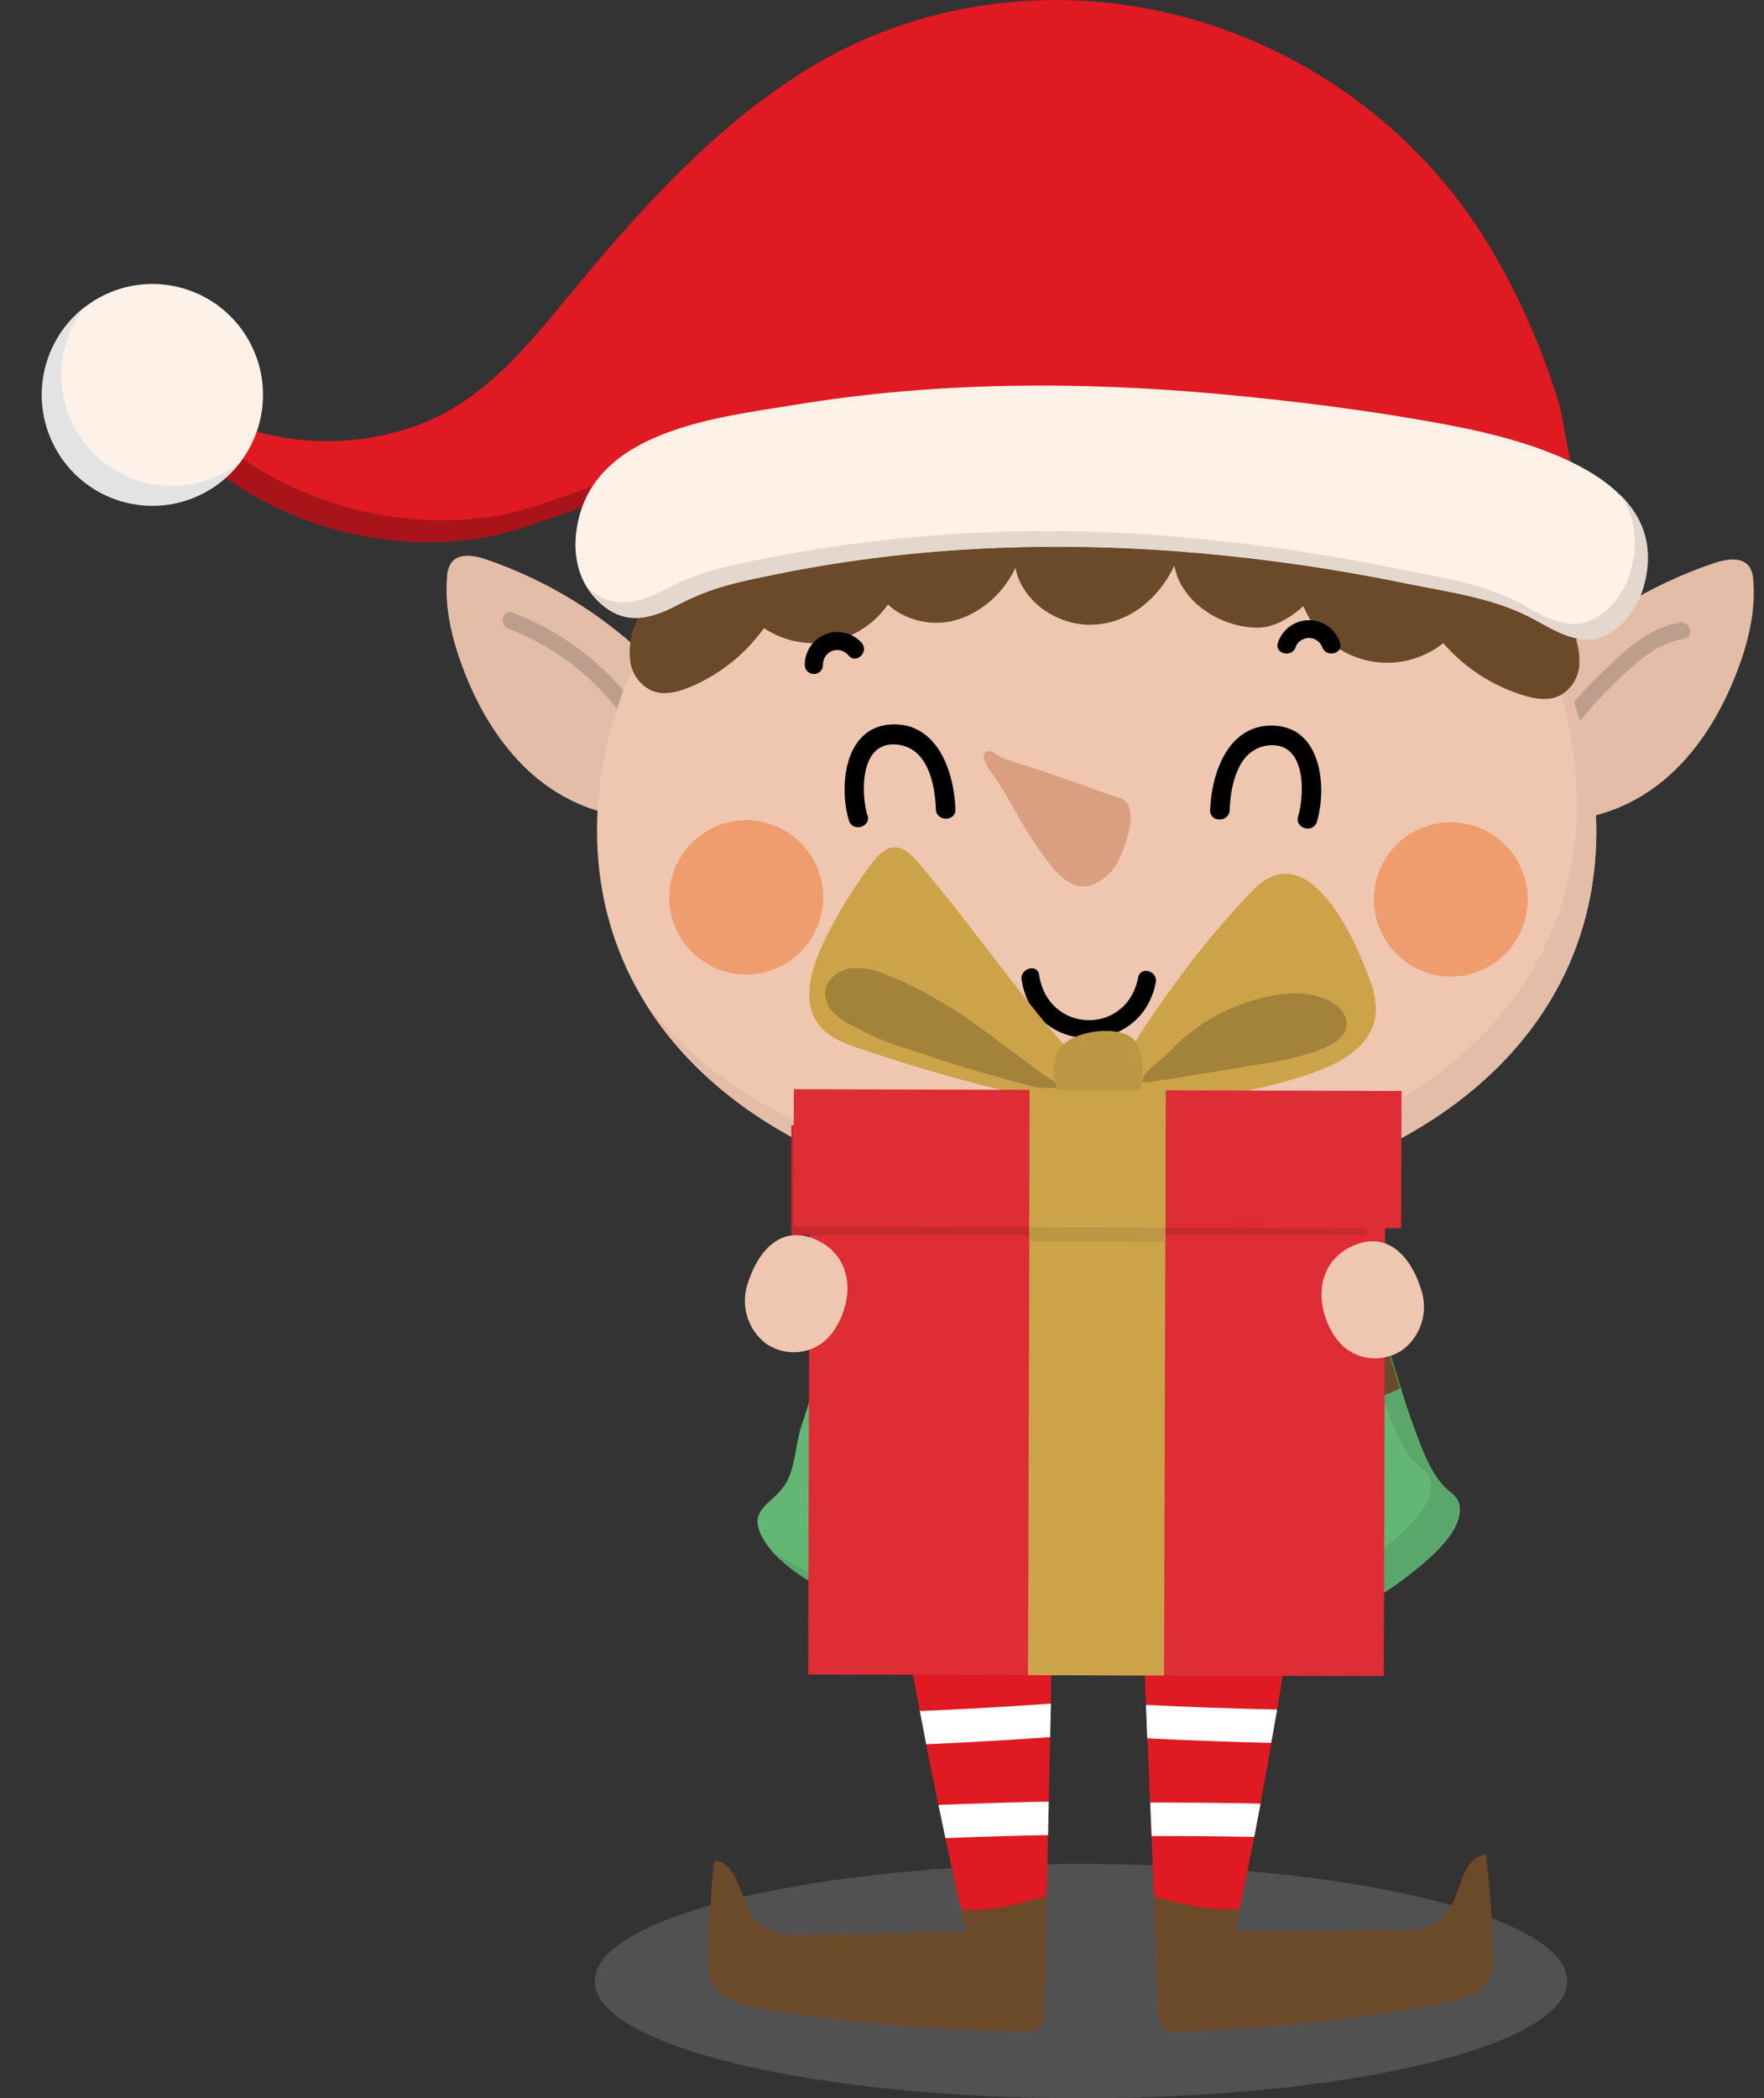 <svg width="169" height="201" viewBox="0 0 169 201" fill="none" xmlns="http://www.w3.org/2000/svg">
<rect x="0" y="0" width="169" height="201" fill="#333333" stroke="none"/>
<g opacity="0.2">
<path d="M103.564 201.001C129.294 201.001 150.152 195.976 150.152 189.778C150.152 183.58 129.294 178.556 103.564 178.556C77.833 178.556 56.975 183.58 56.975 189.778C56.975 195.976 77.833 201.001 103.564 201.001Z" fill="#C7C7C7"/>
</g>
<path d="M65.555 66.833C60.577 60.709 53.981 56.112 46.52 53.568C45.395 53.19 43.91 52.959 43.218 53.929C42.97 54.334 42.836 54.798 42.829 55.272C42.582 58.201 43.285 61.14 44.309 63.899C45.812 67.916 48.073 71.736 51.365 74.484C54.657 77.232 59.057 78.8 63.277 78.106L65.555 66.833Z" fill="#E3BDA7"/>
<path d="M145.167 67.064C150.184 60.966 156.815 56.409 164.298 53.918C165.423 53.54 166.914 53.32 167.6 54.296C167.847 54.7 167.977 55.165 167.977 55.639C168.208 58.573 167.494 61.507 166.447 64.255C164.922 68.266 162.638 72.075 159.329 74.8C156.021 77.525 151.615 79.066 147.395 78.349L145.167 67.064Z" fill="#E3BDA7"/>
<path d="M48.681 60.226C54.51 62.453 59.266 66.837 61.966 72.475C62.41 73.39 63.778 72.588 63.333 71.674C60.422 65.683 55.331 61.038 49.109 58.697C48.158 58.336 47.747 59.865 48.687 60.226H48.681Z" fill="#BD9D8B"/>
<path d="M148.779 72.932C150.243 70.34 152.078 67.977 154.226 65.919C156.28 63.877 158.412 61.665 161.377 61.174C162.379 61.005 161.94 59.481 160.955 59.645C157.985 60.136 155.83 62.156 153.731 64.187C151.232 66.498 149.102 69.179 147.412 72.137C146.923 73.028 148.29 73.829 148.779 72.932Z" fill="#BD9D8B"/>
<path d="M125.074 145.633C123.334 158.851 121.083 171.99 118.322 185.05L133.571 184.993C135.259 184.993 137.172 184.903 138.336 183.662C140.064 181.828 139.839 177.912 142.348 177.675C142.735 180.81 142.957 183.963 143.012 187.121C143.071 187.886 142.97 188.654 142.714 189.378C142.005 191.002 140.019 191.544 138.28 191.866C129.912 193.418 121.438 194.331 112.932 194.597C112.486 194.659 112.032 194.573 111.638 194.354C111.12 193.987 111.075 193.265 111.024 192.627C110.406 177.864 109.785 163.096 109.162 148.324L125.074 145.633Z" fill="#DF1A22"/>
<path d="M118.795 182.838C118.643 183.577 118.496 184.311 118.339 185.05L133.587 184.994C135.275 184.994 137.188 184.903 138.353 183.662C140.08 181.828 139.855 177.913 142.365 177.676C142.752 180.81 142.973 183.963 143.029 187.121C143.088 187.886 142.986 188.655 142.731 189.378C142.022 191.003 140.035 191.544 138.297 191.866C129.928 193.418 121.455 194.331 112.949 194.597C112.502 194.659 112.048 194.574 111.655 194.354C111.137 193.987 111.092 193.265 111.041 192.628C110.884 188.975 110.73 185.325 110.58 181.676C113.247 182.415 115.779 183.07 118.603 182.849L118.795 182.838Z" fill="#6B4A29"/>
<path d="M110.197 172.671C113.72 172.671 117.242 172.705 120.764 172.772C120.567 173.839 120.37 174.899 120.162 175.966C116.887 175.898 113.607 175.875 110.332 175.881L110.197 172.671Z" fill="white"/>
<path d="M109.792 163.316C113.978 163.53 118.165 163.679 122.351 163.762C122.171 164.826 121.983 165.891 121.788 166.955C117.85 166.871 113.866 166.718 109.91 166.521L109.792 163.316Z" fill="white"/>
<path d="M123.757 154.965C123.596 156.056 123.429 157.143 123.257 158.227C118.71 158.531 114.158 158.631 109.601 158.526L109.466 155.315C114.237 155.428 119.001 155.311 123.757 154.965Z" fill="white"/>
<path d="M85.035 145.859C87.046 159.024 89.564 172.112 92.592 185.123L77.349 185.389C75.661 185.422 73.748 185.389 72.555 184.159C70.788 182.359 70.929 178.437 68.419 178.251C68.092 181.394 67.936 184.553 67.953 187.713C67.906 188.481 68.023 189.251 68.296 189.97C69.038 191.578 71.036 192.08 72.797 192.368C81.196 193.743 89.686 194.48 98.196 194.574C98.643 194.622 99.094 194.527 99.484 194.303C99.991 193.925 100.047 193.175 100.047 192.566C100.362 177.783 100.675 163.004 100.987 148.229L85.035 145.859Z" fill="#DF1A22"/>
<path d="M92.097 182.923C92.26 183.656 92.423 184.39 92.597 185.123L77.355 185.388C75.667 185.422 73.754 185.388 72.561 184.158C70.794 182.359 70.935 178.437 68.425 178.251C68.098 181.394 67.942 184.553 67.958 187.713C67.912 188.481 68.029 189.251 68.301 189.97C69.044 191.578 71.041 192.08 72.803 192.368C81.201 193.743 89.692 194.48 98.201 194.574C98.649 194.622 99.099 194.527 99.49 194.303C99.996 193.925 100.052 193.175 100.052 192.565L100.283 181.602C97.633 182.398 95.118 183.103 92.288 182.945L92.097 182.923Z" fill="#6B4A29"/>
<path d="M100.474 172.581C96.952 172.648 93.432 172.755 89.913 172.902C90.131 173.963 90.352 175.022 90.577 176.079C93.852 175.947 97.128 175.851 100.407 175.791L100.474 172.581Z" fill="white"/>
<path d="M100.677 163.192C96.495 163.496 92.31 163.733 88.124 163.903C88.327 164.963 88.531 166.024 88.737 167.085C92.698 166.916 96.656 166.688 100.61 166.402L100.677 163.192Z" fill="white"/>
<path d="M86.549 155.157C86.732 156.248 86.92 157.333 87.111 158.413C91.661 158.623 96.213 158.623 100.767 158.413L100.835 155.202C96.078 155.421 91.316 155.405 86.549 155.157Z" fill="white"/>
<path d="M88.664 100.072C85.663 109.242 82.662 118.415 79.661 127.589C78.677 130.591 77.76 133.626 76.775 136.617C76.24 138.236 76.212 140.155 75.503 141.695C74.378 144.104 71.452 144.307 73.033 147.281C73.877 148.861 75.706 150.198 77.124 151.157C79.236 152.467 81.453 153.6 83.752 154.542C87.782 156.306 92.019 157.547 96.361 158.238C105.735 159.823 116.055 159.931 125.057 156.376C128.479 155.107 131.7 153.352 134.623 151.163C136.406 149.769 139.99 147.032 139.855 144.488C139.788 143.314 138.994 143.088 138.308 142.344C136.941 140.86 136.187 138.682 135.495 136.82C134.482 134.134 133.745 131.307 132.805 128.582C130.92 123.121 128.866 117.71 127.133 112.22L122.795 98.678L88.664 100.072Z" fill="#64B674"/>
<path d="M138.246 142.366C136.879 140.882 136.125 138.704 135.433 136.842C134.42 134.157 133.683 131.33 132.743 128.605C130.858 123.143 128.805 117.732 127.072 112.242L122.734 98.701L120.804 98.78C121.996 102.492 123.187 106.207 124.377 109.923C126.138 115.424 128.163 120.841 130.048 126.286C130.988 129.005 131.736 131.832 132.738 134.523C133.441 136.38 134.189 138.563 135.551 140.047C136.238 140.786 137.037 141.012 137.098 142.191C137.233 144.736 133.649 147.467 131.866 148.866C128.943 151.053 125.721 152.807 122.3 154.074C113.337 157.617 103.012 157.527 93.604 155.936C89.263 155.249 85.027 154.007 81.001 152.24C78.699 151.3 76.48 150.167 74.367 148.855L73.804 148.488C74.768 149.506 75.853 150.402 77.034 151.157C79.146 152.467 81.363 153.6 83.662 154.542C87.692 156.305 91.929 157.547 96.271 158.238C105.645 159.823 115.965 159.931 124.967 156.376C128.389 155.107 131.61 153.351 134.533 151.162C136.316 149.769 139.9 147.032 139.765 144.488C139.726 143.337 138.933 143.111 138.246 142.366Z" fill="#5BA66A"/>
<path d="M107.474 118.742C107.473 119.127 107.358 119.503 107.144 119.823C106.929 120.142 106.626 120.391 106.27 120.537C105.915 120.683 105.525 120.721 105.149 120.644C104.772 120.568 104.427 120.382 104.156 120.109C103.885 119.836 103.702 119.488 103.628 119.111C103.554 118.733 103.594 118.341 103.741 117.986C103.889 117.631 104.139 117.328 104.459 117.115C104.779 116.902 105.154 116.789 105.538 116.79C105.794 116.79 106.046 116.84 106.282 116.939C106.517 117.037 106.731 117.181 106.911 117.362C107.091 117.544 107.233 117.759 107.33 117.996C107.426 118.233 107.475 118.486 107.474 118.742Z" fill="white"/>
<path d="M107.446 128.074C107.446 128.46 107.332 128.836 107.118 129.156C106.905 129.477 106.601 129.726 106.246 129.873C105.891 130.02 105.501 130.059 105.124 129.983C104.747 129.907 104.401 129.721 104.13 129.449C103.859 129.176 103.674 128.829 103.6 128.451C103.526 128.073 103.565 127.681 103.713 127.325C103.861 126.97 104.11 126.666 104.43 126.453C104.75 126.24 105.126 126.127 105.51 126.128C105.765 126.128 106.017 126.178 106.252 126.276C106.488 126.374 106.701 126.517 106.881 126.698C107.061 126.879 107.203 127.094 107.3 127.33C107.397 127.566 107.447 127.819 107.446 128.074Z" fill="white"/>
<path d="M134.139 133.006C133.683 131.533 133.239 130.055 132.738 128.605L132.451 127.781C110.597 138.089 88.062 131.731 79.363 128.464C78.801 130.207 78.238 131.956 77.675 133.7C86.724 137.077 96.294 138.838 105.949 138.902C115.661 139.012 125.28 137 134.139 133.006Z" fill="#6B4A29"/>
<path d="M106.343 140.521H104.599C103.519 140.517 102.485 140.083 101.723 139.315C100.962 138.547 100.535 137.508 100.536 136.425V135.257C100.539 134.72 100.646 134.19 100.853 133.695C101.06 133.2 101.362 132.751 101.741 132.373C102.121 131.995 102.572 131.696 103.067 131.493C103.562 131.29 104.092 131.187 104.627 131.189H106.371C107.452 131.195 108.486 131.63 109.247 132.398C110.008 133.167 110.435 134.207 110.434 135.291V136.453C110.431 136.989 110.324 137.52 110.117 138.015C109.91 138.51 109.608 138.959 109.229 139.337C108.849 139.714 108.398 140.013 107.903 140.217C107.408 140.42 106.878 140.523 106.343 140.521ZM104.616 133.513C104.153 133.515 103.71 133.699 103.382 134.027C103.054 134.355 102.869 134.799 102.866 135.262V136.425C102.864 136.889 103.046 137.335 103.372 137.665C103.698 137.995 104.141 138.182 104.604 138.185H106.349C106.812 138.185 107.256 138.001 107.584 137.673C107.912 137.345 108.097 136.9 108.099 136.436V135.274C108.099 134.81 107.916 134.366 107.59 134.037C107.264 133.708 106.822 133.522 106.36 133.519L104.616 133.513Z" fill="#DF1A22"/>
<path d="M152.932 79.76C152.87 102.058 131.393 115.87 104.959 115.774C78.525 115.678 57.132 101.77 57.2 79.472C57.267 57.174 78.761 34.96 105.201 35.033C131.64 35.107 152.999 57.461 152.932 79.76Z" fill="#EFC7B0"/>
<path d="M144.413 55.272C148.661 61.964 151.092 69.508 151.075 77.046C151.007 99.344 129.536 113.156 103.096 113.06C85.389 113.009 69.956 106.735 61.707 95.902C69.331 108.4 85.817 115.718 104.959 115.774C131.404 115.853 152.87 102.058 152.932 79.76C152.96 71.178 149.803 62.596 144.413 55.272Z" fill="#E3BDA7"/>
<path d="M66.776 53.292C64.039 54.656 61.918 57.008 60.84 59.876C60.376 60.997 60.22 62.223 60.39 63.425C60.484 64.025 60.725 64.591 61.093 65.073C61.46 65.555 61.942 65.937 62.495 66.184C63.654 66.636 64.965 66.292 66.112 65.812C68.949 64.627 71.4 62.673 73.191 60.17C74.768 61.217 76.644 61.717 78.532 61.594C80.42 61.471 82.216 60.732 83.645 59.489C85.074 58.246 86.058 56.568 86.446 54.711C86.834 52.854 86.606 50.921 85.794 49.207L66.776 53.292Z" fill="#6B4A29"/>
<path d="M144.041 54.166C146.887 55.276 149.209 57.425 150.54 60.181C151.106 61.256 151.372 62.465 151.311 63.679C151.272 64.284 151.083 64.871 150.761 65.384C150.438 65.897 149.993 66.322 149.466 66.619C148.34 67.183 147.012 66.946 145.825 66.574C142.899 65.651 140.285 63.932 138.274 61.608C136.796 62.784 134.976 63.443 133.09 63.486C131.205 63.528 129.357 62.952 127.828 61.844C126.299 60.736 125.173 59.158 124.621 57.349C124.069 55.541 124.121 53.601 124.77 51.825L144.041 54.166Z" fill="#6B4A29"/>
<path d="M83.488 52.316C83.199 53.447 83.259 54.64 83.661 55.736C84.063 56.832 84.787 57.78 85.738 58.454C86.706 59.103 87.818 59.504 88.977 59.622C90.135 59.74 91.305 59.572 92.383 59.131C94.545 58.215 96.29 56.526 97.279 54.392C97.959 57.777 101.538 60.079 104.948 59.831C108.357 59.583 111.041 57.264 112.51 54.189C113.129 57.681 116.961 60.119 120.494 60.13C124.028 60.141 127.736 55.289 129.497 52.231L104.267 46.227L83.488 52.316Z" fill="#6B4A29"/>
<path d="M73.093 93.176C77.067 92.289 79.57 88.339 78.685 84.355C77.8 80.37 73.861 77.86 69.887 78.747C65.914 79.635 63.41 83.585 64.296 87.569C65.181 91.554 69.12 94.064 73.093 93.176Z" fill="#EF9C6E"/>
<path d="M146.365 86.181C146.361 87.642 145.924 89.07 145.111 90.283C144.297 91.496 143.143 92.44 141.794 92.995C140.446 93.551 138.963 93.692 137.534 93.403C136.105 93.113 134.794 92.405 133.767 91.368C132.739 90.332 132.041 89.013 131.761 87.578C131.481 86.143 131.631 84.657 132.193 83.309C132.755 81.96 133.704 80.808 134.918 80C136.133 79.191 137.559 78.762 139.017 78.767C139.985 78.77 140.943 78.964 141.836 79.338C142.729 79.712 143.54 80.259 144.222 80.948C144.905 81.636 145.445 82.452 145.813 83.35C146.181 84.248 146.368 85.21 146.365 86.181Z" fill="#EF9C6E"/>
<path d="M105.392 84.381C104.842 84.77 104.174 84.957 103.502 84.911C102.258 84.748 101.251 83.619 100.519 82.711C99.2 80.977 98.022 79.139 96.997 77.215C96.434 76.239 95.872 75.268 95.225 74.326C94.915 73.858 93.874 72.673 94.386 72.097C94.808 71.629 95.512 72.351 95.917 72.538C96.714 72.866 97.532 73.143 98.364 73.367C100.114 73.931 101.853 74.552 103.592 75.161L105.972 76.013C106.585 76.239 107.581 76.403 107.964 76.922C108.678 77.892 108.16 79.816 107.812 80.826C107.596 81.511 107.313 82.172 106.968 82.801C106.568 83.439 106.029 83.98 105.392 84.381Z" fill="#D99F80"/>
<path d="M97.88 93.854C98.966 101.189 109.331 101.358 110.732 94.102C110.94 93.002 109.263 92.522 109.044 93.628C107.958 99.242 100.39 99.028 99.557 93.391C99.394 92.263 97.712 92.748 97.869 93.854H97.88Z" fill="black"/>
<path d="M78.846 63.702C78.833 63.409 78.915 63.12 79.077 62.876C79.24 62.633 79.476 62.448 79.751 62.349C80.026 62.249 80.326 62.24 80.606 62.323C80.886 62.406 81.133 62.577 81.31 62.81C82.058 63.651 83.296 62.415 82.548 61.575C82.123 61.104 81.565 60.774 80.949 60.628C80.333 60.482 79.687 60.527 79.097 60.757C78.507 60.987 78 61.391 77.644 61.916C77.287 62.44 77.098 63.061 77.101 63.696C77.101 63.928 77.193 64.15 77.357 64.314C77.52 64.478 77.742 64.571 77.974 64.571C78.205 64.571 78.427 64.478 78.59 64.314C78.754 64.15 78.846 63.928 78.846 63.696V63.702Z" fill="black"/>
<path d="M124.118 62.009C124.214 61.746 124.389 61.519 124.619 61.358C124.848 61.198 125.121 61.112 125.401 61.112C125.68 61.112 125.953 61.198 126.182 61.358C126.412 61.519 126.587 61.746 126.683 62.009C127.077 63.053 128.765 62.607 128.371 61.546C128.163 60.924 127.764 60.382 127.232 59.999C126.7 59.615 126.061 59.409 125.406 59.409C124.751 59.409 124.112 59.615 123.58 59.999C123.048 60.382 122.65 60.924 122.441 61.546C122.036 62.602 123.724 63.059 124.129 62.015L124.118 62.009Z" fill="black"/>
<path d="M63.552 54.138C61.555 54.804 65.544 50.33 64.953 48.332C64.848 47.839 64.556 47.406 64.138 47.125C63.799 46.979 63.429 46.925 63.063 46.967C57.009 47.249 51.354 50.916 45.26 51.656C40.475 52.255 35.617 51.822 31.012 50.384C26.407 48.947 22.162 46.539 18.562 43.322C17.436 42.34 15.878 40.501 15.461 39.073C14.488 35.733 17.149 37.984 18.792 38.938C22.019 40.775 25.608 41.881 29.307 42.179C33.006 42.476 36.724 41.957 40.202 40.659C46.774 38.176 51.05 32.461 55.394 27.241C63.114 17.954 72.33 8.018 83.724 3.392C105.606 -5.495 130.819 3.719 142.77 23.704C145.572 28.428 147.793 33.475 149.387 38.735C149.792 40.072 151.829 52.919 152.2 53.015C152.166 53.01 105.69 40.072 63.552 54.138Z" fill="#DF1A22"/>
<path d="M17.07 37.855C17.788 39.126 18.71 40.27 19.799 41.24C23.401 44.457 27.648 46.864 32.253 48.302C36.859 49.739 41.717 50.172 46.504 49.574C52.592 48.834 58.246 45.167 64.306 44.885C64.67 44.842 65.039 44.897 65.375 45.043C65.584 45.18 65.764 45.358 65.904 45.565C66.044 45.772 66.141 46.005 66.191 46.25C66.754 48.248 62.815 52.722 64.79 52.056C102.365 39.519 143.383 48.44 151.834 50.527C152.031 51.96 152.172 53.021 152.166 53.015C152.161 53.01 105.69 40.078 63.552 54.144C61.555 54.81 65.544 50.335 64.953 48.338C64.848 47.844 64.556 47.411 64.137 47.13C63.799 46.985 63.429 46.93 63.063 46.972C57.008 47.255 51.354 50.922 45.26 51.661C40.475 52.261 35.617 51.827 31.012 50.39C26.407 48.953 22.162 46.545 18.562 43.328C17.436 42.346 15.878 40.507 15.461 39.079C14.797 36.8 15.827 37.121 17.07 37.855Z" fill="#A8141A"/>
<path d="M19.657 47.165C24.8 44.365 26.705 37.915 23.913 32.758C21.121 27.602 14.689 25.691 9.546 28.491C4.404 31.291 2.499 37.741 5.291 42.897C8.083 48.054 14.515 49.965 19.657 47.165Z" fill="#FEF1E7"/>
<path d="M8.079 29.442C6.502 31.488 5.724 34.042 5.892 36.623C6.06 39.203 7.162 41.634 8.991 43.458C10.82 45.281 13.25 46.372 15.825 46.526C18.399 46.68 20.941 45.886 22.973 44.292C22.055 45.483 20.895 46.465 19.57 47.172C18.245 47.879 16.785 48.295 15.288 48.393C13.79 48.491 12.289 48.268 10.883 47.74C9.478 47.212 8.2 46.39 7.136 45.328C6.072 44.267 5.245 42.991 4.71 41.585C4.175 40.178 3.944 38.674 4.034 37.172C4.123 35.669 4.53 34.203 5.227 32.87C5.925 31.538 6.897 30.369 8.079 29.442Z" fill="#E3E3E3"/>
<path d="M147.266 59.498C143.389 57.303 139.068 56.779 134.769 55.904C128.215 54.552 121.589 53.578 114.924 52.987C101.459 51.802 87.814 52.282 74.552 54.973C70.974 55.695 68.279 56.203 64.987 57.918C62.118 59.425 59.602 59.995 57.11 57.399C55.332 55.543 54.859 53.021 55.27 50.533C56.772 41.144 68.847 39.987 76.229 38.769C89.632 36.562 103.327 36.512 116.826 37.747C124.14 38.424 131.398 39.333 138.595 40.681C146.219 42.114 160.91 45.759 157.27 56.654C156.505 58.957 154.383 61.4 151.733 61.247C150.186 61.135 148.717 60.299 147.266 59.498Z" fill="#FEF1E7"/>
<path d="M155.171 47.339C156.612 49.41 157.129 51.977 156.066 55.171C155.295 57.473 153.174 59.916 150.529 59.763C148.948 59.667 147.474 58.832 146.028 58.014C142.151 55.819 137.83 55.295 133.531 54.414C126.976 53.067 120.351 52.095 113.686 51.503C100.204 50.224 86.608 50.891 73.315 53.483C69.736 54.211 67.047 54.719 63.778 56.434C61.077 57.851 58.714 58.437 56.35 56.344C56.582 56.714 56.849 57.06 57.149 57.377C59.631 59.972 62.151 59.402 65.027 57.896C68.29 56.203 70.985 55.673 74.592 54.95C87.854 52.259 101.499 51.78 114.963 52.964C121.628 53.556 128.254 54.529 134.808 55.882C139.107 56.756 143.428 57.281 147.305 59.476C148.757 60.299 150.225 61.134 151.806 61.225C154.457 61.377 156.578 58.934 157.343 56.632C158.637 52.643 157.506 49.63 155.171 47.339Z" fill="#E3D7CE"/>
<path d="M101.6 99.694C101.234 99.282 100.868 98.876 100.531 98.469C99.102 96.749 97.717 94.983 96.35 93.211C93.593 89.656 90.904 86.04 87.966 82.626C87.364 81.926 86.633 81.165 85.716 81.176C84.799 81.187 84.067 81.977 83.504 82.728C81.693 85.119 80.13 87.69 78.84 90.401C77.653 92.906 76.775 96.117 78.519 98.266C79.442 99.395 80.899 99.959 82.289 100.422C85.999 101.693 89.75 102.821 93.543 103.807C95.467 104.304 97.399 104.764 99.338 105.189C100.323 105.404 101.363 105.534 102.326 105.816C103.023 106.019 103.592 106.115 103.969 105.285C104.161 104.794 104.189 104.253 104.047 103.745C103.71 102.165 102.658 100.896 101.6 99.694Z" fill="#CDA349"/>
<path d="M108.763 99.801C109.888 97.939 111.165 96.156 112.42 94.418C114.729 91.204 117.263 88.159 120.005 85.306C125.294 79.822 129.806 89.82 131.258 93.933C131.607 94.808 131.798 95.739 131.821 96.681C131.731 101.155 126.312 102.701 122.857 103.683C120.68 104.303 106.461 107.683 106.76 103.35C106.895 102.013 108.104 100.884 108.763 99.801Z" fill="#CDA349"/>
<path d="M89.288 101.251C88.298 100.913 87.308 100.58 86.301 100.281C84.789 99.784 83.324 99.153 81.923 98.396C81.211 98.073 80.551 97.645 79.965 97.127C79.673 96.867 79.44 96.547 79.282 96.188C79.124 95.83 79.044 95.442 79.048 95.05C79.121 93.854 80.275 92.94 81.456 92.754C82.658 92.657 83.864 92.875 84.956 93.386C88.692 94.83 92.164 97.115 95.36 99.502C96.373 100.32 97.459 101.065 98.499 101.844C99.102 102.289 99.692 102.78 100.322 103.186C100.654 103.401 101.166 103.542 101.234 103.999C101.375 104.913 100.26 104.349 99.777 104.253C99.028 104.106 98.297 103.909 97.56 103.717C94.763 102.944 92.029 102.182 89.288 101.251Z" fill="#A3823A"/>
<path d="M121.327 95.49C123.279 95.056 125.4 94.96 127.218 95.806C128.197 96.263 129.142 97.189 129.007 98.266C128.883 99.254 127.927 99.902 127.027 100.309C124.928 101.262 122.627 101.646 120.353 102.001L114.451 102.977C113.99 103.056 109.471 103.818 109.455 103.655C109.365 102.701 111.396 101.46 111.981 100.805C112.824 99.887 113.768 99.068 114.794 98.362C116.76 96.979 118.981 96.003 121.327 95.49Z" fill="#A3823A"/>
<path d="M132.735 105.269L77.589 105.105L77.425 160.404L132.572 160.568L132.735 105.269Z" fill="#DE2D34"/>
<path d="M75.813 107.802V118.319H130.96V107.802H75.813Z" fill="#C7282F"/>
<path d="M134.279 104.512L76.055 104.339L76.016 117.491L134.24 117.664L134.279 104.512Z" fill="#DE2D34"/>
<path d="M111.689 104.253L98.658 104.214L98.491 160.473L111.522 160.511L111.689 104.253Z" fill="#CDA349"/>
<path d="M98.642 108.391L98.611 118.908L111.642 118.947L111.673 108.43L98.642 108.391Z" fill="#BD9643"/>
<path d="M102.916 106.521C102.733 106.437 102.562 106.327 102.41 106.194C102.019 105.824 101.712 105.373 101.51 104.873C100.795 103.305 100.609 101.076 102.072 99.886C103.434 98.757 106.776 98.3 108.301 99.321C109.635 100.219 109.533 102.532 109.342 103.92C108.971 106.527 105.021 107.503 102.916 106.521Z" fill="#BD9643"/>
<path d="M98.652 104.411L98.613 117.563L111.644 117.602L111.683 104.45L98.652 104.411Z" fill="#CDA349"/>
<path d="M79.971 127.341C81.907 124.322 81.659 120.418 78.339 118.832C74.873 117.14 72.533 119.848 71.559 123.205C71.281 124.19 71.301 125.237 71.618 126.21C71.934 127.184 72.533 128.041 73.337 128.672C74.165 129.264 75.163 129.568 76.179 129.538C77.195 129.507 78.173 129.144 78.964 128.503C79.353 128.166 79.692 127.774 79.971 127.341Z" fill="#EFC7B0"/>
<path d="M127.797 127.899C125.879 124.869 126.171 120.965 129.485 119.402C132.963 117.755 135.286 120.452 136.237 123.814C136.511 124.801 136.484 125.848 136.161 126.819C135.839 127.791 135.234 128.645 134.426 129.27C133.595 129.857 132.595 130.156 131.579 130.12C130.563 130.085 129.587 129.717 128.799 129.073C128.412 128.73 128.075 128.335 127.797 127.899Z" fill="#EFC7B0"/>
<path d="M83.099 78.118C82.469 75.934 82.385 71.082 85.817 71.313C88.872 71.522 89.581 75.093 89.66 77.52C89.699 78.721 91.573 78.733 91.534 77.52C91.415 73.869 89.756 69.084 85.266 69.406C80.894 69.722 80.348 75.319 81.327 78.586C81.659 79.743 83.465 79.252 83.127 78.09L83.099 78.118Z" fill="black"/>
<path d="M126.166 78.721C127.134 75.46 126.627 69.863 122.255 69.525C117.754 69.175 116.066 73.948 115.937 77.599C115.892 78.806 117.76 78.806 117.81 77.599C117.9 75.144 118.626 71.584 121.693 71.392C125.119 71.183 125.007 76.041 124.365 78.214C124.022 79.376 125.823 79.873 126.166 78.716V78.721Z" fill="black"/>
</svg>
